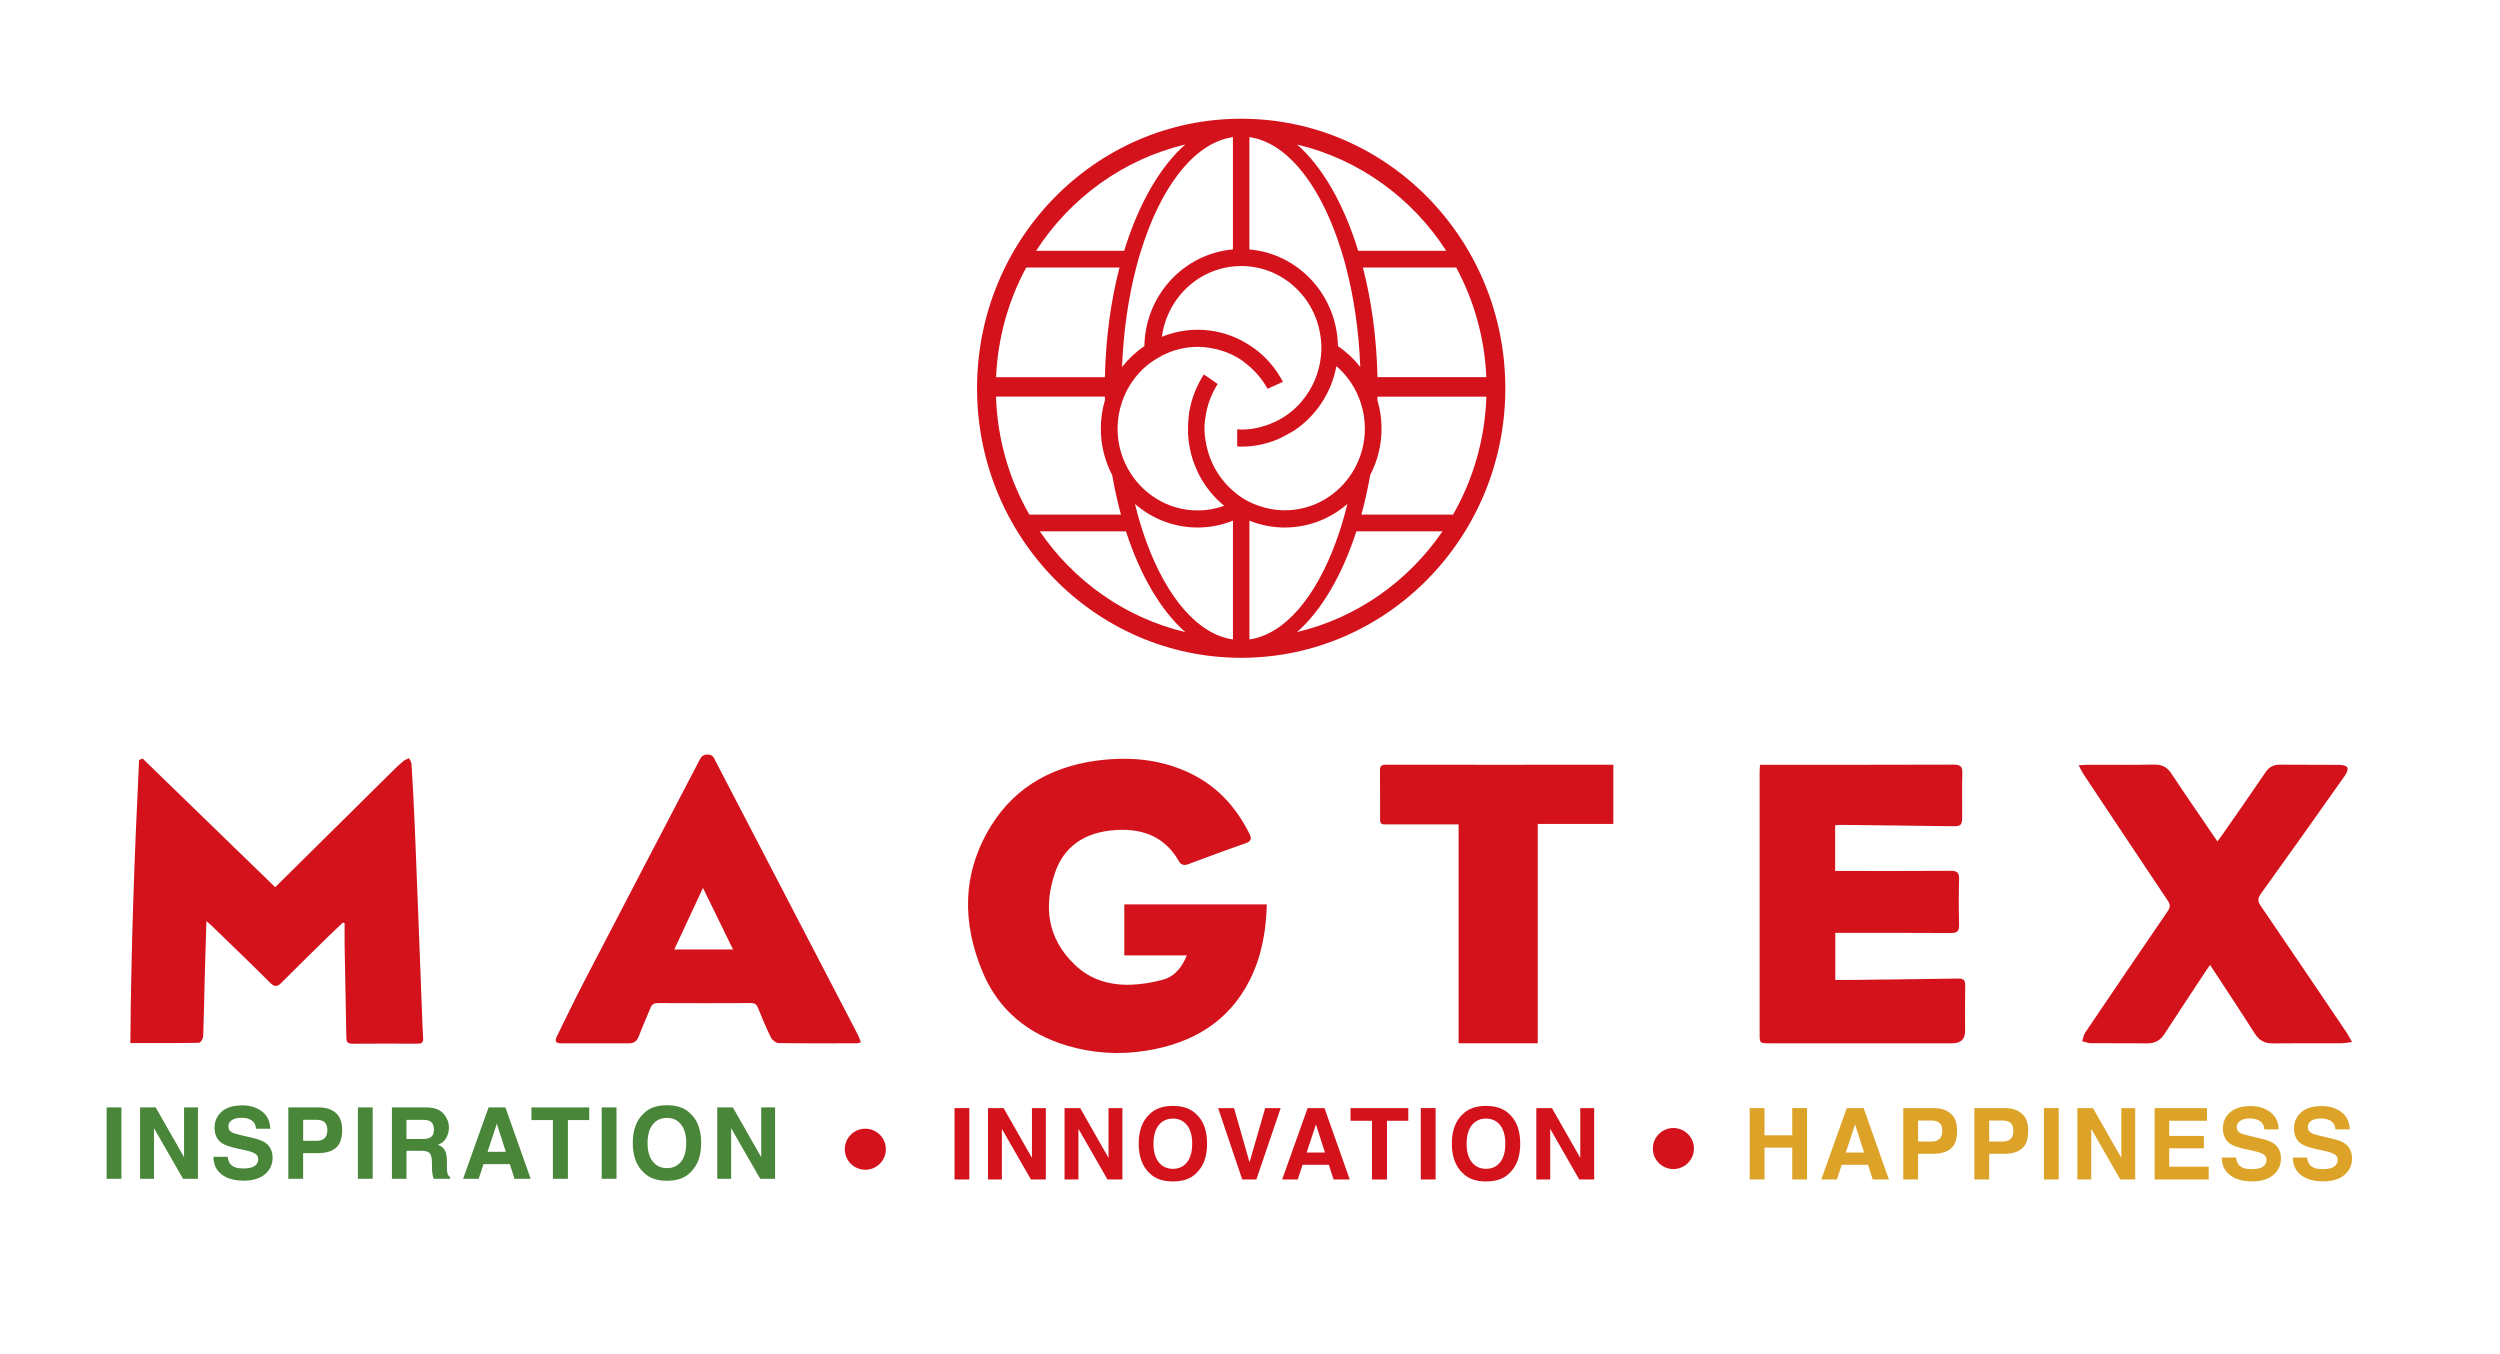 <?xml version="1.0" encoding="UTF-8"?> <svg xmlns="http://www.w3.org/2000/svg" width="1080" height="585" viewBox="0 0 1080 585" fill="none"><path d="M512.72 412.72H485.69V390.7H547.27C546.94 402.17 545.07 413.15 539.88 423.42C530.85 441.3 515.33 450.62 495.4 453.86C483.78 455.75 472.25 455.08 460.98 451.72C443.89 446.62 431.43 436.22 424.69 420.38C415.52 398.82 415.51 377.23 428.11 356.81C439.03 339.12 456.17 330.21 477.24 328.19C490.13 326.95 502.67 328.46 514.39 334.16C526.15 339.88 534.16 348.97 539.78 360.21C540.86 362.37 540.47 363.47 537.95 364.35C529.75 367.18 521.62 370.23 513.5 373.27C511.54 374 510.28 373.78 509.2 371.9C502.72 360.65 492.21 357.4 479.68 358.79C468.03 360.08 459.58 366.01 455.88 376.7C450.78 391.43 452.32 405.31 464.37 416.84C471 423.18 479.37 425.71 488.53 425.4C493.19 425.24 497.93 424.46 502.41 423.22C507.65 421.76 510.63 417.76 512.71 412.73L512.72 412.72Z" fill="#D3121C"></path><path d="M118.88 383.28C135.99 366.35 153.06 349.45 170.14 332.56C171.5 331.22 172.91 329.91 174.39 328.7C175.04 328.17 175.94 327.92 176.72 327.55C177.09 328.38 177.73 329.2 177.78 330.05C178.32 339.28 178.85 348.52 179.22 357.76C180.3 384.5 181.3 411.24 182.33 437.98C182.47 441.52 182.56 445.06 182.8 448.59C182.92 450.31 182.19 450.87 180.5 450.87C171.04 450.84 161.58 450.81 152.13 450.89C149.63 450.91 149.64 449.43 149.61 447.77C149.37 434.68 149.1 421.59 148.88 408.51C148.82 405.28 148.88 402.05 148.88 398.81C148.62 398.73 148.37 398.64 148.11 398.56C145.98 400.59 143.82 402.59 141.72 404.65C134.97 411.27 128.2 417.88 121.55 424.58C119.67 426.47 118.5 426.35 116.61 424.46C108.14 416.01 99.49 407.72 90.9 399.39C90.49 399 90.03 398.66 89.17 397.94C88.93 405.85 88.67 413.28 88.48 420.7C88.24 429.75 88.11 438.8 87.77 447.85C87.73 448.79 86.6 450.48 85.95 450.49C76.21 450.66 66.46 450.61 56.31 450.61C56.62 409.63 58.1 368.96 60.09 328.3C60.6 328.1 61.12 327.91 61.63 327.71C80.77 346.28 99.91 364.86 118.88 383.27V383.28Z" fill="#D3121C"></path><path d="M760.29 330.38H763.73C790.46 330.38 817.18 330.42 843.91 330.32C846.89 330.31 847.83 331.13 847.73 333.98C847.53 340.18 847.68 346.39 847.67 352.59C847.67 356.66 847.17 356.99 842.79 356.93C826.87 356.69 810.94 356.53 795.02 356.35C794.33 356.35 793.63 356.46 792.78 356.54V376.25C794.05 376.25 795.23 376.25 796.42 376.25C811.84 376.25 827.26 376.31 842.68 376.19C845.55 376.17 846.4 377.04 846.33 379.73C846.16 386.32 846.16 392.93 846.33 399.52C846.4 402.2 845.57 403.09 842.68 403.07C827.36 402.95 812.05 403.01 796.73 403.01H792.85V423.34C794.83 423.34 796.85 423.36 798.86 423.34C814.58 423.15 830.3 422.99 846.02 422.73C848.38 422.69 848.99 423.58 848.96 425.71C848.85 432.31 848.92 438.91 848.92 445.5C848.92 448.973 847.05 450.71 843.31 450.71C836.63 450.71 829.95 450.71 823.26 450.71C803.73 450.71 784.2 450.71 764.67 450.71C760.17 450.71 760.16 450.7 760.16 446.56C760.16 408.94 760.16 371.32 760.16 333.71C760.16 332.74 760.24 331.78 760.31 330.4L760.29 330.38Z" fill="#D3121C"></path><path d="M1016.07 450.16C1014.02 450.4 1012.73 450.68 1011.44 450.68C1001.57 450.72 991.71 450.62 981.84 450.74C978.24 450.79 975.94 449.43 974.08 446.51C967.83 436.69 961.38 426.99 954.75 416.85C954.04 417.87 953.49 418.62 952.98 419.4C946.95 428.55 940.88 437.67 934.92 446.86C933.1 449.66 930.7 450.81 927.26 450.75C919.25 450.61 911.23 450.75 903.21 450.66C901.97 450.65 900.74 450.09 899.5 449.78C899.92 448.55 900.08 447.17 900.78 446.12C912.6 428.61 924.47 411.13 936.41 393.69C937.59 391.97 937.63 390.77 936.45 389.02C924.23 370.82 912.11 352.56 899.98 334.3C899.3 333.28 898.82 332.15 897.99 330.59C899.68 330.5 900.76 330.38 901.84 330.38C911.4 330.37 920.96 330.5 930.51 330.3C934.03 330.23 936.2 331.4 938.06 334.21C944.49 343.92 951.13 353.51 957.93 363.5C958.7 362.47 959.28 361.72 959.82 360.95C966.13 351.86 972.5 342.8 978.7 333.64C980.28 331.3 982.17 330.31 985.03 330.34C993.56 330.43 1002.09 330.34 1010.62 330.42C1011.83 330.43 1013.7 330.79 1014.05 331.52C1014.45 332.36 1013.78 333.97 1013.09 334.94C1001.01 352.05 988.9 369.15 976.66 386.16C975.24 388.13 975.31 389.39 976.63 391.32C989.11 409.59 1001.48 427.93 1013.87 446.26C1014.57 447.29 1015.09 448.43 1016.06 450.15L1016.07 450.16Z" fill="#D3121C"></path><path d="M664.31 355.93V360.45C664.31 389.1 664.31 450.7 664.31 450.7C655.58 450.7 638.85 450.7 630.11 450.7V356.13H597.85C596.49 356.16 596.2 354.98 596.2 354.43C596.18 347.24 596.25 340.06 596.14 332.87C596.11 330.92 596.79 330.34 598.79 330.35C630.65 330.4 665.1 330.4 696.96 330.35V355.93H664.3H664.31Z" fill="#D3121C"></path><path d="M370.74 447.28C350.26 407.86 329.76 368.45 309.24 329.05C308.51 327.64 308.12 325.96 305.7 325.95C303.23 325.94 302.64 327.5 301.82 329.08C285.22 360.91 268.6 392.72 252.05 424.57C248.12 432.13 244.47 439.83 240.68 447.46C239.78 449.27 239.47 450.73 242.39 450.72C252.15 450.7 261.91 450.69 271.68 450.72C273.94 450.72 275.17 449.75 275.95 447.69C277.52 443.54 279.39 439.49 281.03 435.36C281.63 433.84 282.55 433.32 284.25 433.33C297.61 433.39 310.97 433.39 324.33 433.33C326.06 433.33 326.84 433.9 327.45 435.42C329.18 439.73 330.98 444.02 333.04 448.19C333.58 449.28 335.18 450.59 336.31 450.61C347.61 450.78 358.92 450.71 370.22 450.69C370.6 450.69 370.99 450.5 371.91 450.26C371.45 449.1 371.18 448.17 370.73 447.32L370.74 447.28ZM291.29 410.18C295.37 401.42 299.35 392.87 303.68 383.58C308.13 392.7 312.3 401.22 316.68 410.18H291.29Z" fill="#D3121C"></path><path d="M536.19 51.29C473.17 51.29 422.08 103.42 422.08 167.73C422.08 232.04 473.17 284.17 536.19 284.17C599.21 284.17 650.3 232.04 650.3 167.73C650.3 103.42 599.21 51.29 536.19 51.29ZM642.08 162.93H595.07C594.71 145.93 592.48 129.89 588.77 115.56H629.07C636.72 129.71 641.35 145.8 642.09 162.93H642.08ZM624.78 108.35H586.74C580.57 88.24 571.36 72.13 560.35 62.43C587.17 68.81 610.08 85.56 624.78 108.35ZM539.75 59.24C540.65 59.38 541.55 59.54 542.44 59.77C557.94 63.71 571.32 82.09 579.47 108.35C580.2 110.7 580.89 113.1 581.53 115.56C584.9 128.51 587.03 143.06 587.64 158.53C584.9 155.04 581.65 152 577.99 149.53C577.61 127.52 560.94 109.58 539.74 107.76V59.24H539.75ZM529.93 59.77C530.82 59.54 531.72 59.38 532.62 59.24V107.76C511.42 109.59 494.74 127.52 494.37 149.53C490.71 152 487.46 155.04 484.72 158.53C485.34 143.07 487.47 128.51 490.83 115.57C491.47 113.1 492.17 110.7 492.9 108.35C501.04 82.09 514.43 63.71 529.93 59.77ZM512.03 62.43C501.02 72.13 491.81 88.24 485.64 108.35H447.6C462.3 85.57 485.21 68.82 512.03 62.43ZM443.38 115.46V115.57H483.62C479.91 129.9 477.67 145.94 477.32 162.94H430.31C431.05 145.77 435.7 129.64 443.39 115.46H443.38ZM430.27 171.34H477.3C477.3 171.84 477.33 172.32 477.35 172.81C476.19 176.73 475.55 180.87 475.55 185.17C475.55 192.42 477.33 199.24 480.46 205.22C481.5 211.14 482.76 216.86 484.25 222.3H444.68C436.04 207.25 430.87 189.89 430.28 171.34H430.27ZM449.2 229.53H486.41C492.57 248.53 501.48 263.75 512.05 273.06C486.17 266.91 463.93 251.09 449.19 229.53H449.2ZM532.62 276.23C531.72 276.1 530.83 275.93 529.95 275.71C514.92 271.9 501.87 254.52 493.66 229.53C492.89 227.19 492.17 224.78 491.49 222.31C491.07 220.8 490.69 219.26 490.31 217.71C497.61 224.05 507.06 227.89 517.4 227.89C522.78 227.89 527.91 226.82 532.63 224.92V276.23H532.62ZM520.85 190.65C520.83 190.53 520.8 190.41 520.78 190.29C520.76 190.17 520.73 190.06 520.71 189.94C520.71 189.94 520.72 189.94 520.73 189.94C520.33 187.45 520.18 184.65 520.54 181.76C520.54 181.76 520.54 181.76 520.53 181.76C520.55 181.54 520.6 181.33 520.63 181.12C520.67 180.87 520.7 180.62 520.74 180.37C521.45 175.08 523.31 170.17 526.04 165.89L520.07 161.75C517.08 166.38 514.92 171.62 513.88 177.28L513.86 177.26C513.48 179.51 513.15 182.86 513.24 187.35C513.86 199.95 519.79 211.1 528.84 218.5C525.26 219.78 521.42 220.51 517.41 220.51C504.47 220.51 493.2 213.25 487.26 202.51C484.43 197.39 482.79 191.48 482.79 185.18C482.79 181.21 483.46 177.4 484.65 173.84C486.4 168.57 489.34 163.86 493.14 160.03C493.14 160.03 495.96 156.83 501.77 153.77C501.77 153.75 501.77 153.72 501.76 153.7C502.45 153.34 503.18 153.05 503.9 152.74C504.3 152.56 504.66 152.37 505.08 152.19V152.21C508.92 150.71 513.07 149.85 517.42 149.85C519.72 149.85 521.95 150.11 524.12 150.56C524.54 150.64 525.07 150.76 525.66 150.9C525.91 150.96 526.16 151.02 526.41 151.09C529.61 151.95 534.42 153.74 538.53 157.27C542.2 160.18 545.3 163.8 547.59 167.96L554.23 164.95C551.56 159.89 547.95 155.42 543.58 151.85C543.58 151.85 543.58 151.85 543.59 151.85C542.18 150.72 539.66 148.88 536.22 147.04C530.56 144.13 524.19 142.45 517.43 142.45C511.96 142.45 506.74 143.55 501.95 145.5C504.23 128.25 518.68 114.93 536.22 114.93C553.76 114.93 568.21 128.24 570.49 145.5C570.83 147.68 570.99 150.44 570.66 153.67C570.66 153.67 570.67 153.67 570.68 153.67C570.68 153.75 570.66 153.83 570.65 153.92C570.65 154.01 570.65 154.09 570.63 154.17H570.61C569.82 161.41 566.88 167.97 562.47 173.22C562.47 173.24 562.47 173.25 562.46 173.27C562.46 173.27 561.04 175.07 558.57 177.21C558.57 177.21 558.55 177.23 558.54 177.23C556.37 179.11 553.38 181.23 549.79 182.66C545.62 184.49 541.05 185.57 536.22 185.57C535.63 185.57 535.05 185.49 534.47 185.46V192.86C535.05 192.89 535.63 192.95 536.22 192.95C541.66 192.95 546.84 191.86 551.61 189.93C553.35 189.19 555.94 187.9 559.33 185.82C568.56 179.56 575.2 169.68 577.32 158.15C582.1 162.27 585.75 167.68 587.79 173.85C588.96 177.4 589.63 181.18 589.63 185.13C589.63 191.42 588 197.31 585.18 202.42C579.25 213.18 567.97 220.45 555.01 220.45C551 220.45 547.16 219.72 543.58 218.44C543.58 218.44 543.59 218.43 543.6 218.42C541.14 217.63 537.68 216.11 534.03 213.2L534.05 213.17C527.13 207.77 522.28 199.78 520.87 190.6L520.85 190.65ZM542.42 275.71C541.54 275.93 540.64 276.1 539.75 276.23V224.92C544.47 226.82 549.6 227.89 554.98 227.89C565.32 227.89 574.76 224.05 582.06 217.71C581.68 219.26 581.3 220.81 580.88 222.31C580.2 224.78 579.48 227.18 578.71 229.52C570.5 254.51 557.46 271.89 542.42 275.7V275.71ZM560.32 273.06C570.89 263.75 579.8 248.53 585.96 229.53H623.17C608.43 251.09 586.19 266.91 560.31 273.06H560.32ZM588.13 222.31C589.62 216.87 590.89 211.15 591.92 205.23C595.04 199.25 596.83 192.43 596.83 185.18C596.83 180.88 596.19 176.73 595.03 172.82C595.04 172.33 595.07 171.84 595.08 171.35H642.11C641.51 189.9 636.34 207.27 627.71 222.31H588.14H588.13Z" fill="#D3121C"></path><path d="M755.87 509.53V478.7H762.27V490.45H774.25V478.7H780.65V509.53H774.25V495.77H762.27V509.53H755.87Z" fill="#DCA328"></path><path d="M797.8 478.71H805.09L816 509.54H809.01L806.98 503.2H795.63L793.54 509.54H786.8L797.8 478.71ZM797.38 497.88H805.28L801.39 485.75L797.39 497.88H797.38Z" fill="#DCA328"></path><path d="M842.76 496.19C840.96 497.7 838.38 498.45 835.03 498.45H828.61V509.54H822.21V478.71H835.45C838.5 478.71 840.93 479.5 842.75 481.09C844.56 482.68 845.47 485.14 845.47 488.47C845.47 492.11 844.57 494.68 842.76 496.19ZM837.84 485.09C837.02 484.41 835.88 484.07 834.41 484.07H828.61V493.15H834.41C835.88 493.15 837.02 492.78 837.84 492.04C838.65 491.3 839.06 490.13 839.06 488.53C839.06 486.93 838.65 485.78 837.84 485.1V485.09Z" fill="#DCA328"></path><path d="M873.47 496.19C871.67 497.7 869.09 498.45 865.74 498.45H859.32V509.54H852.92V478.71H866.16C869.21 478.71 871.64 479.5 873.46 481.09C875.27 482.68 876.18 485.14 876.18 488.47C876.18 492.11 875.28 494.68 873.47 496.19ZM868.55 485.09C867.73 484.41 866.59 484.07 865.12 484.07H859.32V493.15H865.12C866.59 493.15 867.73 492.78 868.55 492.04C869.36 491.3 869.77 490.13 869.77 488.53C869.77 486.93 869.36 485.78 868.55 485.1V485.09Z" fill="#DCA328"></path><path d="M889.36 509.53H882.96V478.7H889.36V509.53Z" fill="#DCA328"></path><path d="M897.42 478.71H904.17L916.41 500.2V478.71H922.41V509.54H915.97L903.42 487.67V509.54H897.42V478.71Z" fill="#DCA328"></path><path d="M953.4 484.17H937.09V490.72H952.07V496.07H937.09V504H954.16V509.54H930.8V478.71H953.41V484.17H953.4Z" fill="#DCA328"></path><path d="M965.95 500.02C966.15 501.43 966.54 502.48 967.12 503.18C968.19 504.45 970.02 505.08 972.61 505.08C974.16 505.08 975.42 504.91 976.39 504.58C978.23 503.94 979.15 502.75 979.15 501C979.15 499.98 978.7 499.19 977.8 498.64C976.9 498.1 975.47 497.62 973.52 497.2L970.18 496.47C966.9 495.75 964.65 494.96 963.42 494.11C961.34 492.69 960.3 490.46 960.3 487.44C960.3 484.68 961.32 482.39 963.35 480.56C965.38 478.73 968.37 477.82 972.31 477.82C975.6 477.82 978.4 478.68 980.73 480.4C983.05 482.12 984.27 484.62 984.38 487.9H978.19C978.08 486.05 977.25 484.73 975.7 483.95C974.67 483.43 973.39 483.18 971.86 483.18C970.16 483.18 968.8 483.52 967.79 484.18C966.78 484.84 966.27 485.78 966.27 486.98C966.27 488.08 966.77 488.9 967.77 489.45C968.41 489.81 969.78 490.24 971.87 490.73L977.28 492.01C979.65 492.57 981.43 493.31 982.61 494.25C984.45 495.7 985.37 497.8 985.37 500.54C985.37 503.28 984.28 505.7 982.1 507.56C979.92 509.42 976.85 510.35 972.87 510.35C968.89 510.35 965.62 509.43 963.3 507.6C960.97 505.77 959.81 503.25 959.81 500.04H965.96L965.95 500.02Z" fill="#DCA328"></path><path d="M996.66 500.02C996.86 501.43 997.25 502.48 997.83 503.18C998.9 504.45 1000.73 505.08 1003.32 505.08C1004.87 505.08 1006.13 504.91 1007.1 504.58C1008.94 503.94 1009.86 502.75 1009.86 501C1009.86 499.98 1009.41 499.19 1008.51 498.64C1007.61 498.1 1006.18 497.62 1004.23 497.2L1000.89 496.47C997.61 495.75 995.36 494.96 994.13 494.11C992.05 492.69 991.01 490.46 991.01 487.44C991.01 484.68 992.03 482.39 994.06 480.56C996.09 478.73 999.08 477.82 1003.02 477.82C1006.31 477.82 1009.11 478.68 1011.44 480.4C1013.76 482.12 1014.98 484.62 1015.09 487.9H1008.9C1008.79 486.05 1007.96 484.73 1006.41 483.95C1005.38 483.43 1004.1 483.18 1002.57 483.18C1000.87 483.18 999.51 483.52 998.5 484.18C997.49 484.84 996.98 485.78 996.98 486.98C996.98 488.08 997.48 488.9 998.48 489.45C999.12 489.81 1000.49 490.24 1002.58 490.73L1007.99 492.01C1010.36 492.57 1012.14 493.31 1013.32 494.25C1015.16 495.7 1016.08 497.8 1016.08 500.54C1016.08 503.28 1014.99 505.7 1012.81 507.56C1010.63 509.42 1007.56 510.35 1003.58 510.35C999.6 510.35 996.33 509.43 994.01 507.6C991.68 505.77 990.52 503.25 990.52 500.04H996.67L996.66 500.02Z" fill="#DCA328"></path><path d="M714.03 496.17C714.03 501.07 718 505.04 722.9 505.04C727.8 505.04 731.77 501.07 731.77 496.17C731.77 491.27 727.8 487.3 722.9 487.3C718 487.3 714.03 491.27 714.03 496.17Z" fill="#D3121C"></path><path d="M52.46 509.23H46.06V478.4H52.46V509.23Z" fill="#49863A"></path><path d="M60.52 478.41H67.27L79.51 499.9V478.41H85.51V509.24H79.07L66.52 487.37V509.24H60.52V478.41Z" fill="#49863A"></path><path d="M98.34 499.72C98.54 501.13 98.93 502.18 99.51 502.88C100.58 504.15 102.41 504.78 105 504.78C106.55 504.78 107.81 504.61 108.78 504.28C110.62 503.64 111.54 502.45 111.54 500.7C111.54 499.68 111.09 498.89 110.19 498.34C109.29 497.8 107.86 497.32 105.91 496.9L102.57 496.17C99.29 495.45 97.04 494.66 95.81 493.81C93.73 492.39 92.69 490.16 92.69 487.14C92.69 484.38 93.71 482.09 95.74 480.26C97.77 478.43 100.76 477.52 104.7 477.52C107.99 477.52 110.79 478.38 113.12 480.1C115.44 481.82 116.66 484.32 116.77 487.6H110.58C110.47 485.75 109.64 484.43 108.09 483.65C107.06 483.13 105.78 482.88 104.25 482.88C102.55 482.88 101.19 483.22 100.18 483.88C99.17 484.54 98.66 485.48 98.66 486.68C98.66 487.78 99.16 488.6 100.16 489.15C100.8 489.51 102.17 489.94 104.26 490.43L109.67 491.71C112.04 492.27 113.82 493.01 115 493.95C116.84 495.4 117.76 497.5 117.76 500.24C117.76 502.98 116.67 505.4 114.49 507.26C112.31 509.12 109.24 510.05 105.26 510.05C101.28 510.05 98.01 509.13 95.69 507.3C93.36 505.47 92.2 502.95 92.2 499.74H98.35L98.34 499.72Z" fill="#49863A"></path><path d="M145.1 495.89C143.3 497.4 140.72 498.15 137.37 498.15H130.95V509.24H124.55V478.41H137.79C140.84 478.41 143.27 479.2 145.09 480.79C146.9 482.38 147.81 484.84 147.81 488.17C147.81 491.81 146.91 494.38 145.1 495.89ZM140.19 484.78C139.37 484.1 138.23 483.76 136.76 483.76H130.96V492.84H136.76C138.23 492.84 139.37 492.47 140.19 491.73C141 490.99 141.41 489.82 141.41 488.22C141.41 486.62 141 485.47 140.19 484.79V484.78Z" fill="#49863A"></path><path d="M161 509.23H154.6V478.4H161V509.23Z" fill="#49863A"></path><path d="M188.92 479.2C190.05 479.69 191.02 480.41 191.81 481.35C192.46 482.13 192.98 483 193.36 483.94C193.74 484.89 193.93 485.97 193.93 487.18C193.93 488.64 193.56 490.08 192.82 491.5C192.08 492.92 190.86 493.92 189.16 494.5C190.58 495.07 191.59 495.88 192.18 496.94C192.77 498 193.07 499.6 193.07 501.76V503.83C193.07 505.24 193.13 506.19 193.24 506.7C193.41 507.49 193.81 508.08 194.43 508.46V509.23H187.32C187.12 508.55 186.99 508 186.9 507.58C186.73 506.72 186.64 505.83 186.63 504.92L186.59 502.05C186.56 500.08 186.22 498.77 185.57 498.12C184.92 497.46 183.69 497.14 181.9 497.14H175.61V509.23H169.31V478.4H184.06C186.17 478.44 187.79 478.71 188.92 479.19V479.2ZM175.6 483.76V492.04H182.53C183.91 492.04 184.94 491.87 185.63 491.54C186.85 490.95 187.46 489.8 187.46 488.07C187.46 486.2 186.87 484.95 185.69 484.31C185.03 483.95 184.03 483.77 182.71 483.77H175.6V483.76Z" fill="#49863A"></path><path d="M211.05 478.41H218.34L229.25 509.24H222.26L220.23 502.9H208.88L206.79 509.24H200.05L211.05 478.41ZM210.62 497.58H218.52L214.63 485.45L210.63 497.58H210.62Z" fill="#49863A"></path><path d="M254.55 478.41V483.87H245.33V509.24H238.85V483.87H229.59V478.41H254.56H254.55Z" fill="#49863A"></path><path d="M266.33 509.23H259.93V478.4H266.33V509.23Z" fill="#49863A"></path><path d="M298.24 506.49C295.91 508.89 292.54 510.09 288.14 510.09C283.74 510.09 280.37 508.89 278.04 506.49C274.92 503.55 273.36 499.31 273.36 493.77C273.36 488.23 274.92 483.88 278.04 481.05C280.37 478.65 283.74 477.45 288.14 477.45C292.54 477.45 295.91 478.65 298.24 481.05C301.35 483.88 302.9 488.12 302.9 493.77C302.9 499.42 301.34 503.54 298.24 506.49ZM294.21 501.81C295.71 499.93 296.46 497.25 296.46 493.78C296.46 490.31 295.71 487.65 294.21 485.76C292.71 483.87 290.69 482.93 288.13 482.93C285.57 482.93 283.54 483.87 282.02 485.75C280.5 487.63 279.74 490.31 279.74 493.78C279.74 497.25 280.5 499.93 282.02 501.81C283.54 503.69 285.57 504.63 288.13 504.63C290.69 504.63 292.71 503.69 294.21 501.81Z" fill="#49863A"></path><path d="M309.85 478.41H316.6L328.84 499.9V478.41H334.84V509.24H328.4L315.85 487.37V509.24H309.85V478.41Z" fill="#49863A"></path><path d="M418.75 509.53H412.35V478.7H418.75V509.53Z" fill="#D3121C"></path><path d="M426.81 478.71H433.56L445.8 500.2V478.71H451.8V509.54H445.36L432.81 487.67V509.54H426.81V478.71Z" fill="#D3121C"></path><path d="M459.89 478.71H466.64L478.88 500.2V478.71H484.88V509.54H478.44L465.89 487.67V509.54H459.89V478.71Z" fill="#D3121C"></path><path d="M516.8 506.79C514.47 509.19 511.1 510.39 506.7 510.39C502.3 510.39 498.93 509.19 496.6 506.79C493.48 503.85 491.92 499.61 491.92 494.07C491.92 488.53 493.48 484.18 496.6 481.35C498.93 478.95 502.3 477.75 506.7 477.75C511.1 477.75 514.47 478.95 516.8 481.35C519.91 484.18 521.46 488.42 521.46 494.07C521.46 499.72 519.9 503.84 516.8 506.79ZM512.78 502.11C514.28 500.23 515.03 497.55 515.03 494.08C515.03 490.61 514.28 487.95 512.78 486.06C511.28 484.17 509.26 483.23 506.7 483.23C504.14 483.23 502.11 484.17 500.59 486.05C499.07 487.93 498.31 490.61 498.31 494.08C498.31 497.55 499.07 500.23 500.59 502.11C502.11 503.99 504.14 504.93 506.7 504.93C509.26 504.93 511.28 503.99 512.78 502.11Z" fill="#D3121C"></path><path d="M546.56 478.71H553.25L542.74 509.54H536.65L526.23 478.71H533.11L539.8 502.11L546.56 478.71Z" fill="#D3121C"></path><path d="M564.89 478.71H572.18L583.09 509.54H576.1L574.07 503.2H562.72L560.63 509.54H553.89L564.89 478.71ZM564.47 497.88H572.37L568.48 485.75L564.48 497.88H564.47Z" fill="#D3121C"></path><path d="M608.39 478.71V484.17H599.17V509.54H592.69V484.17H583.43V478.71H608.4H608.39Z" fill="#D3121C"></path><path d="M620.18 509.53H613.78V478.7H620.18V509.53Z" fill="#D3121C"></path><path d="M652.08 506.79C649.75 509.19 646.38 510.39 641.98 510.39C637.58 510.39 634.21 509.19 631.88 506.79C628.76 503.85 627.2 499.61 627.2 494.07C627.2 488.53 628.76 484.18 631.88 481.35C634.21 478.95 637.58 477.75 641.98 477.75C646.38 477.75 649.75 478.95 652.08 481.35C655.19 484.18 656.74 488.42 656.74 494.07C656.74 499.72 655.18 503.84 652.08 506.79ZM648.05 502.11C649.55 500.23 650.3 497.55 650.3 494.08C650.3 490.61 649.55 487.95 648.05 486.06C646.55 484.17 644.53 483.23 641.97 483.23C639.41 483.23 637.38 484.17 635.86 486.05C634.34 487.93 633.58 490.61 633.58 494.08C633.58 497.55 634.34 500.23 635.86 502.11C637.38 503.99 639.41 504.93 641.97 504.93C644.53 504.93 646.55 503.99 648.05 502.11Z" fill="#D3121C"></path><path d="M663.69 478.71H670.44L682.68 500.2V478.71H688.68V509.54H682.24L669.69 487.67V509.54H663.69V478.71Z" fill="#D3121C"></path><path d="M364.95 496.47C364.95 501.37 368.92 505.34 373.82 505.34C378.72 505.34 382.69 501.37 382.69 496.47C382.69 491.57 378.72 487.6 373.82 487.6C368.92 487.6 364.95 491.57 364.95 496.47Z" fill="#D3121C"></path></svg> 